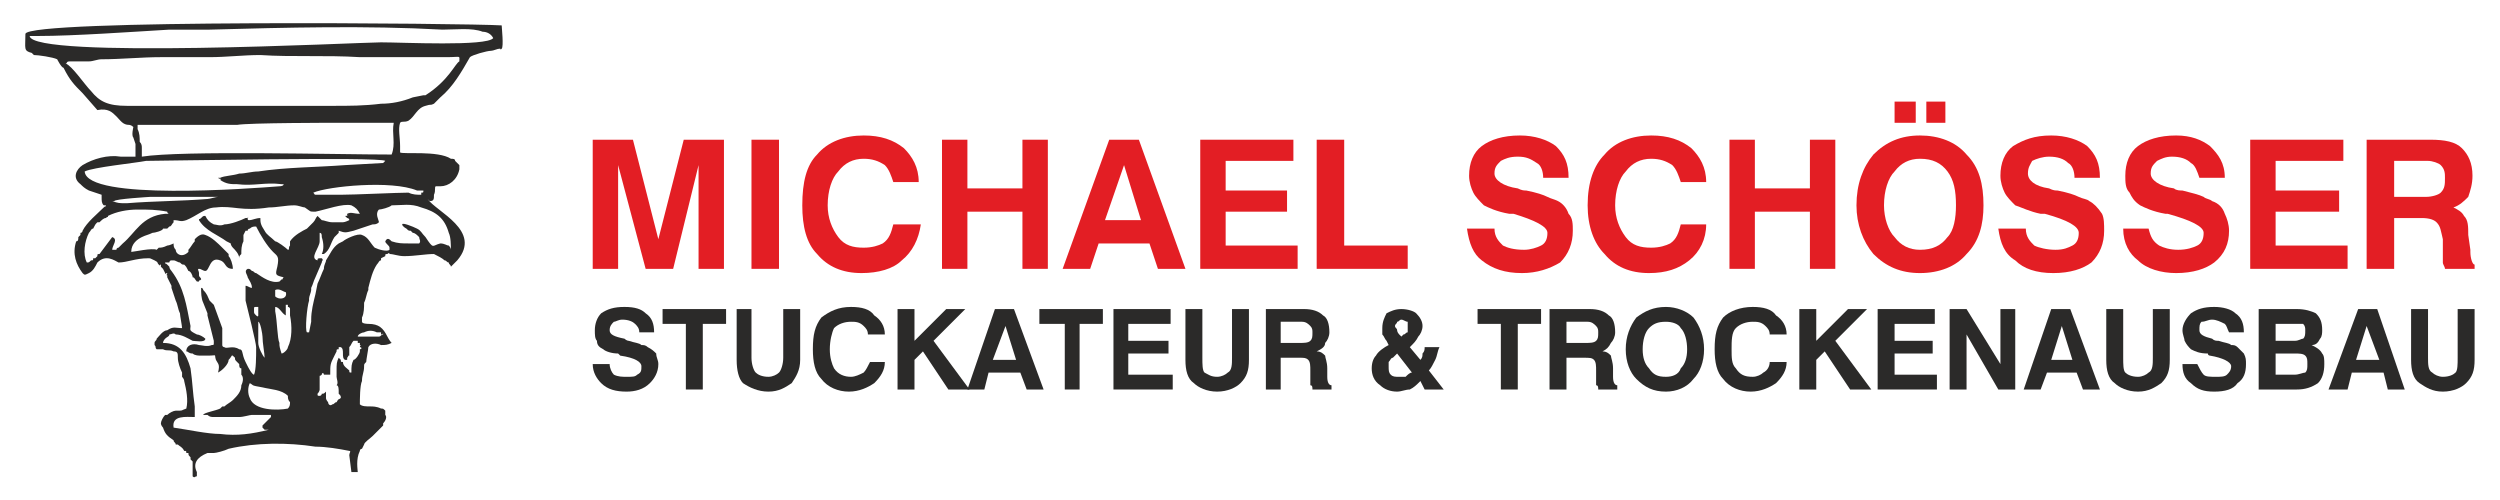 <?xml version="1.0" encoding="UTF-8"?>
<!DOCTYPE svg PUBLIC "-//W3C//DTD SVG 1.1//EN" "http://www.w3.org/Graphics/SVG/1.1/DTD/svg11.dtd">
<!-- Creator: CorelDRAW SE -->
<svg xmlns="http://www.w3.org/2000/svg" xml:space="preserve" width="1181px" height="236px" version="1.1" style="shape-rendering:geometricPrecision; text-rendering:geometricPrecision; image-rendering:optimizeQuality; fill-rule:evenodd; clip-rule:evenodd"
viewBox="0 0 1181 236"
 xmlns:xlink="http://www.w3.org/1999/xlink">
 <defs>
  <style type="text/css">
   <![CDATA[
    .fil0 {fill:#2B2A29}
    .fil1 {fill:#2B2A29;fill-rule:nonzero}
    .fil2 {fill:#E31E24;fill-rule:nonzero}
   ]]>
  </style>
 </defs>
 <g id="Ebene_x0020_1">
  <g id="_593787048">
   <path class="fil0" d="M90 217c0,0 0,0 1,1 0,0 0,1 0,1l0 1c0,3 0,2 0,5 1,1 1,0 2,0 0,0 0,-1 0,-2 -2,-4 0,-7 5,-9 0,0 0,0 0,0 1,0 2,0 3,0 1,0 5,-1 7,-2 13,-3 28,-3 41,-1 5,0 11,1 16,2 0,0 0,-1 0,0 1,0 0,1 0,2l1 8c0,0 3,0 3,0 0,-1 -1,-6 1,-10 0,-1 1,-1 1,-1l1 -2c0,-1 3,-3 4,-4 0,0 0,0 1,-1l3 -3c0,0 0,0 0,0l0 0c0,0 0,0 0,0l1 -1c0,0 0,0 0,0l0 -1c1,-1 2,-3 1,-4 0,-1 0,-2 0,-2 -1,-1 -1,-1 -2,-1 -2,-1 -4,-1 -5,-1 -2,0 -4,0 -5,-1 0,-2 0,-9 1,-11 0,-3 1,-4 1,-7 0,-1 0,-1 1,-2 0,-1 1,-6 1,-7 1,-2 4,-2 6,-1 2,0 3,0 5,-1 -1,-1 -2,-3 -2,-3 -2,-4 -4,-6 -9,-6 0,0 -3,0 -3,-1 0,0 0,1 0,-1 0,0 0,-1 0,-1 1,-2 1,-5 1,-7 1,-2 1,-4 2,-6 0,-1 0,-1 0,-1 1,-4 2,-8 4,-11l0 0c1,-1 1,-2 2,-2l0 -1c0,0 0,0 0,0l2 -1c0,-1 0,-1 1,-1 0,0 1,-1 1,0 2,0 4,1 7,1 5,0 10,-1 14,-1 2,1 4,2 5,3 1,0 1,1 2,1 0,1 1,1 1,2 1,-1 2,-2 3,-3 12,-14 -10,-23 -14,-29l1 1c2,0 2,-1 2,-3 1,-2 0,-4 1,-4 0,0 0,0 1,0 0,0 0,0 1,0 4,0 8,-3 9,-8 0,-1 0,-1 0,-2 -1,-1 -1,-1 -2,-2 0,-1 -1,-1 -2,-1 -6,-4 -23,-2 -24,-3 0,0 0,-3 0,-3 0,-4 -1,-8 0,-11 1,-1 2,0 4,-1 3,-2 4,-6 8,-7 3,-1 2,0 4,-1 1,-1 2,-2 3,-3 6,-5 10,-12 14,-19 1,-1 8,-3 10,-3 1,0 3,-1 4,-1 1,0 0,1 1,0 0,0 0,0 0,0 1,-1 0,-10 0,-11 -15,-1 -224,-3 -225,4 0,7 -1,8 3,9l1 1c2,0 9,1 11,2 0,0 2,4 3,4 3,6 5,8 9,12l7 8c5,-1 7,1 9,3 2,2 3,4 6,4 0,0 1,0 2,1 0,0 -1,4 0,5l0 0c0,0 0,0 0,0l1 3c0,4 0,2 0,6 -2,0 -3,0 -7,0 -6,-1 -13,1 -18,4 -3,2 -5,6 -1,9 1,1 2,2 4,3l6 2c0,0 0,0 0,0l0 1c0,0 0,0 0,0 0,2 0,3 1,4 1,0 1,0 1,0 0,1 0,0 -1,1 -3,3 -8,7 -10,11 0,0 0,1 -1,1l0 1c0,0 0,0 0,0 0,0 -1,1 -1,1 0,1 0,2 -1,2 -2,6 0,11 3,15 1,1 1,1 3,0 2,-1 3,-3 4,-5 4,-4 8,-1 10,0 4,0 8,-2 14,-2 1,0 1,0 3,1 2,1 1,1 2,2 1,1 0,0 1,0 0,1 0,0 0,1 0,0 0,0 0,0 0,0 0,0 1,1 0,0 1,2 1,2 0,0 0,0 0,0 0,1 0,0 1,0 0,1 -1,1 0,1 0,0 0,0 0,0 0,0 0,0 0,0 0,1 0,0 0,1 0,0 0,0 0,0l2 4c0,1 0,0 0,1l2 6c1,2 1,4 2,6 0,1 1,6 1,7 -3,0 -4,-1 -7,1 -2,0 -4,3 -5,4 0,1 -1,1 -1,2 0,0 0,1 0,1l0 0c0,0 0,0 0,0 1,1 0,1 1,2 1,0 1,0 2,0 0,0 1,0 1,0 2,1 3,0 5,1 2,0 2,1 2,3 0,2 1,5 2,7l0 0c0,0 0,0 0,0 0,1 0,1 0,2 0,0 1,1 1,2 1,4 2,9 1,13 -3,1 -1,1 -5,1 -1,0 -3,1 -4,2l-1 0c-1,1 -2,3 -2,4 0,0 0,0 0,0 0,0 0,1 1,2 1,3 2,4 5,6 0,1 1,1 1,2 1,0 1,0 1,0 1,1 2,1 3,3 1,0 1,0 1,1 0,0 0,0 0,0l1 0c0,1 0,1 1,2 0,0 0,0 0,1zm119 -203c6,0 14,-1 19,1 2,0 4,1 5,3 -3,4 -43,2 -53,2 -10,0 -165,8 -166,-3 1,0 3,0 4,0 17,0 45,-2 62,-3 7,0 13,0 19,0 36,-1 74,-2 110,0zm-8 31c-1,0 -1,0 -1,0 0,0 0,0 0,0l-5 1c-5,2 -10,3 -15,3 -8,1 -15,1 -23,1 -8,0 -16,0 -25,0 -8,0 -16,0 -24,0 -8,0 -16,0 -24,0 -8,0 -16,0 -24,0 -9,0 -13,-2 -17,-7 -3,-3 -9,-12 -12,-13 1,0 0,-1 2,-1 0,0 1,0 1,0l8 0c2,0 4,-1 6,-1 9,0 19,-1 28,-1 8,0 16,0 23,0 8,0 16,-1 24,-1 15,1 31,0 47,1 13,0 28,0 41,0 7,0 6,-1 6,2 -2,1 -5,9 -16,16zm-42 13l27 0c0,0 0,0 0,0 -1,5 1,10 -1,15 -26,0 -99,-2 -118,1 0,-1 0,-2 0,-4 0,-1 0,-2 -1,-3 0,-2 0,-4 -1,-6l0 -2c1,0 43,0 47,0 5,-1 47,-1 47,-1zm23 18c0,0 0,0 -1,1 -1,0 -17,1 -18,1 -13,1 -28,1 -41,3 -3,0 -6,1 -9,1 -3,1 -7,1 -9,2l0 0c0,0 -1,0 -1,0 1,1 2,0 1,1 0,0 0,0 0,0 0,0 0,0 0,0 3,2 5,2 8,2 8,1 13,-1 21,0 0,0 1,0 1,0 0,0 0,0 0,0 0,1 -2,1 -2,1 -13,1 -91,7 -92,-7 4,-2 24,-4 29,-5 7,0 111,-2 113,0zm-92 17l13 0c-1,0 -4,1 -5,1 -12,1 -26,1 -38,2 -4,0 -4,0 -7,-1 0,0 0,0 0,0l1 0c0,-1 17,-2 17,-2 6,0 13,0 19,0zm-12 8l0 0c-11,1 -14,9 -20,14 -1,1 -1,1 -2,2 0,0 -1,0 -1,1 -1,0 -1,0 -2,0 0,-2 3,-5 0,-6l-6 8c0,0 0,0 0,0 -1,0 -1,0 -1,1 0,0 0,0 -1,1l-1 0c0,1 0,1 -1,1 -1,1 -1,1 -2,1 -2,-4 -1,-10 1,-14 1,-1 1,-2 2,-2 1,-2 1,-2 2,-3 1,0 1,0 1,0 1,-1 2,-2 3,-2 1,-1 1,0 1,-1 4,-2 9,-3 14,-3 5,0 9,0 14,1 0,0 0,1 1,1 0,0 0,0 1,0 -1,0 -2,0 -3,0zm1 7l0 0 1 -1c1,0 1,-1 2,-2 0,0 0,-1 0,-1 0,0 0,0 0,0 3,0 3,1 6,0 5,-2 9,-6 14,-6 8,-1 12,2 25,0 4,0 8,-1 12,-1 2,0 4,1 5,1 3,2 2,2 5,2 5,-1 13,-4 17,-3 2,1 3,2 4,4 -3,0 -4,-1 -6,0l0 1c-1,0 -1,0 -1,0l1 0c0,0 0,0 1,-1 -1,1 -1,1 -2,1l1 1 0 0c0,0 0,0 -1,0l1 0 0 0c0,0 0,0 0,0 0,0 1,0 1,1 0,0 -2,1 -3,1 0,0 -1,0 -2,0 -1,0 -2,0 -3,0 -2,0 -4,-1 -5,-1 -1,-1 -2,-2 -2,-2 -1,1 -1,2 -2,3l-3 3c0,0 0,0 0,0 -2,1 -6,3 -8,6 0,0 0,1 0,2 -1,1 0,2 -1,2 -1,-1 -5,-4 -6,-4 -2,-2 -4,-3 -5,-5 -2,-3 -2,-4 -2,-6 -2,0 -4,1 -5,1 0,0 0,0 0,0 -1,0 -1,0 -1,-1 0,0 0,0 1,-1 -1,1 -1,1 -2,1 -2,1 -7,3 -10,3 -2,1 -4,0 -5,0 -2,-1 -3,-2 -4,-4 -1,0 -1,0 -2,1 0,0 0,0 0,0 -1,1 -1,0 -1,1 3,5 9,7 13,10l2 1c0,1 1,2 1,2 1,1 3,3 3,5 0,-1 0,-1 1,-2 0,-2 0,-4 1,-6l0 -1c0,0 0,-1 0,-1 0,0 0,-1 0,-1l1 -2c0,0 0,0 1,0 0,-1 1,-1 1,-1 1,-1 2,-1 3,-1 2,4 5,9 8,12 2,2 3,2 2,7 -1,4 -1,4 3,5 -1,1 0,1 -1,1l-1 1c-4,1 -8,-2 -11,-4 -1,0 -1,-1 -2,-1 -1,-1 -1,-1 -2,-1 -2,1 0,3 0,4 1,2 2,3 2,5 -1,0 -2,-1 -3,-1 0,3 0,3 0,7 1,4 5,20 5,22 0,0 0,0 0,1 0,3 0,10 -1,12 -1,0 -3,-4 -3,-4 0,0 0,0 0,0l-1 -2c0,0 0,0 0,0 -2,-4 -1,-6 -3,-6 -3,-2 -6,0 -7,-1 0,0 -1,0 -1,-1 0,-1 0,-2 0,-3 0,-2 0,-3 0,-5 -1,-3 -3,-8 -4,-11l-2 -2c-1,-2 -1,-3 -3,-5 0,0 0,-1 -1,-1 0,2 0,5 1,7l2 5c0,0 0,1 0,1 1,4 2,8 3,12l0 1c0,1 0,1 -1,1 -2,1 -5,0 -6,0 -3,-1 -6,0 -6,3 1,0 1,1 3,1 1,1 3,1 4,1 1,0 2,0 3,0 5,0 3,-1 4,2 1,2 2,2 1,6 2,-1 5,-4 5,-6 2,-2 1,-3 3,-1 0,1 0,1 1,2l1 1c0,0 0,0 0,0 0,1 0,2 1,2 0,1 0,2 0,3 1,1 1,3 0,5 0,3 -2,5 -4,7 -1,1 -3,2 -4,3l-1 0c0,0 -1,1 -1,1 -2,1 -8,2 -8,3 0,0 1,0 2,0 1,1 2,1 3,1 4,0 8,0 12,0 2,0 5,-1 6,-1 0,0 0,0 0,0l1 0c0,0 0,0 0,0 4,0 5,0 8,0 0,0 0,1 0,1 0,0 0,0 0,0 -1,1 -1,1 -2,2 -1,1 -1,1 -2,2 0,0 0,0 0,0 0,0 0,0 0,0 0,0 0,0 0,1 0,0 0,0 1,1l3 0c0,0 0,0 0,0 -1,0 -1,0 -1,0 -8,2 -15,3 -23,2 -6,0 -15,-2 -22,-3 0,0 0,0 0,0 -1,-6 6,-5 10,-5l0 -5c-1,-7 -1,-11 -2,-18 -2,-7 -5,-12 -13,-12 0,-1 1,-2 1,-2 1,-1 2,-1 2,-2 1,0 2,-1 3,0 3,0 6,2 8,3 1,0 6,1 6,-1 -1,-1 -3,-2 -4,-2 -4,-2 -3,-2 -3,-4 -2,-10 -3,-18 -9,-26 0,0 -1,-1 -1,-2 0,0 -1,-1 -1,-1 -1,-1 -1,0 -1,-1l1 0c0,0 0,0 0,0l0 0c0,0 1,0 1,0 0,0 0,-1 1,-1 0,0 0,0 0,0 0,0 0,0 0,0l1 0c1,0 2,1 3,1 1,1 1,1 2,1 1,1 1,1 2,3 1,0 2,2 2,3 0,0 0,0 0,0 1,0 1,1 2,2l0 0c0,0 0,0 0,0l0 0 1 0c0,0 0,0 0,0 0,0 0,0 0,0 0,0 0,0 0,0l0 0c0,0 0,0 0,0 0,-1 0,0 1,-1 0,-1 -1,-1 -1,-2 0,-1 0,-1 0,-1 0,-1 -1,-2 0,-2 1,0 0,0 0,0 1,0 2,1 3,1 2,0 2,-7 7,-5 3,1 2,4 6,4 0,-2 -1,-5 -2,-6 0,0 0,0 0,-1 -1,-1 -2,-2 -3,-3 -2,-2 -5,-5 -8,-6 -2,-1 -4,1 -5,2 0,1 0,1 0,1 -1,1 -2,3 -3,4l0 1c-3,3 -6,1 -6,-1 -1,-1 -1,-2 -1,-3 0,0 -2,1 -3,1 -2,1 -3,1 -4,1l-1 1c-2,-1 -11,1 -12,1 0,-4 3,-6 5,-7 2,-1 3,-1 5,-2 1,0 5,-1 5,-2 1,0 1,0 1,0 0,0 0,0 1,0 0,0 0,0 0,0zm39 73c2,1 0,1 6,2 4,1 9,1 12,4 0,1 0,2 1,3 0,1 0,2 -1,3 -5,1 -16,1 -18,-5 -1,-2 -1,-5 0,-7zm52 -16c0,1 0,1 0,1 0,0 0,0 0,0 0,0 0,0 0,0 0,1 -2,4 -3,4 -1,2 -1,3 -1,6 -1,0 -1,0 -1,-1 -1,-1 -3,-2 -3,-4 0,0 0,0 0,0 0,0 0,0 0,0 -1,0 -1,0 0,0 -1,0 -1,0 -1,-1 0,0 0,0 0,0 0,0 0,0 0,0 0,0 0,0 -1,-1 -1,2 -1,3 -1,6 0,1 0,2 0,3 0,1 1,3 0,4 1,0 1,2 1,3l0 1c1,1 1,1 1,2 -1,1 -1,0 -2,2 -1,0 -1,1 -2,1 -1,1 -2,0 -2,-1 0,0 -1,-1 -1,-2l0 -1 0 -2c-1,1 -1,1 -2,1 0,1 -1,1 -1,1 -1,0 -1,0 -1,-1 1,-1 1,-2 1,-2 0,-2 0,-3 0,-5 0,0 0,0 0,-1 0,-1 0,0 1,-1 0,-1 1,-1 1,0 0,0 0,0 1,0l0 0c0,0 1,0 1,0 0,0 1,0 1,0 0,-5 0,-5 2,-9l1 -2c0,0 0,0 0,0 0,-1 0,-1 1,-1 0,-1 0,-1 0,-1 1,0 0,0 1,0l0 0c2,1 0,5 2,6 1,0 0,0 1,0 0,-1 0,-1 0,-1 0,0 0,0 0,0 1,-1 0,-1 1,-1 0,0 0,-3 0,-4 1,-1 1,-2 2,-3l1 0c0,0 0,0 0,0 0,0 0,0 0,0l1 0c0,1 0,0 0,1 0,0 0,0 0,0 0,0 0,0 0,0 1,0 0,0 0,0 1,0 1,0 1,0 0,0 0,0 0,0 0,0 0,0 0,1 0,-1 0,-1 0,0 0,0 0,0 0,0 0,0 0,0 0,0 1,0 0,0 0,1 1,0 1,1 0,1zm9 -6c0,0 1,0 0,0 0,0 0,0 0,0l-1 0c-1,0 -9,0 -9,0 0,-1 2,-2 3,-2 2,-1 4,-1 6,0 1,0 0,0 0,0 1,0 1,0 1,0l0 0c1,0 1,0 1,0 0,0 0,0 0,1 0,-1 0,-1 0,0 1,0 0,0 0,0 1,0 1,-1 1,0 0,0 0,0 0,0 -1,0 -1,1 -2,1zm-57 -7c1,0 2,6 2,7 0,3 1,8 1,10 -1,-1 -3,-5 -3,-7 0,-2 0,-9 0,-10zm-1 -7c0,0 0,0 1,0 0,1 0,1 0,2 0,0 0,0 0,0 0,0 0,1 0,1 0,1 0,0 0,1 0,0 0,0 0,0 0,0 0,0 0,0 0,0 0,0 0,0 0,1 -1,0 -1,0 0,0 0,0 0,0 0,0 0,0 0,0 -1,-1 -1,-1 -1,-2 0,-1 0,-1 0,-1 0,-1 0,-1 1,-1zm14 4c0,0 0,-1 0,-1 0,0 0,0 0,0 0,0 0,0 0,0l0 -4c1,0 0,0 1,0 0,0 0,0 0,0 0,0 0,0 0,1 0,0 0,0 0,0 0,0 1,0 1,1 0,0 0,0 0,1 0,0 0,0 0,0 0,0 0,0 0,1 0,0 0,1 0,1 1,5 1,11 -1,15 0,1 -2,3 -3,3 0,0 -1,-3 -1,-4 0,0 0,0 0,0 0,-1 0,-1 0,-1 -1,-2 -1,-10 -2,-15 0,0 0,-1 0,-2 2,0 3,3 5,4zm-5 -12c2,-1 4,1 5,1 1,3 -3,4 -5,2 0,-1 0,-2 0,-3zm82 -27c1,2 1,6 1,8 0,0 0,-1 -1,-2l0 0c-1,0 0,0 0,0 -1,0 -2,-1 -4,-1 -4,1 -3,3 -7,-3 -2,-2 -2,-3 -4,-4 -2,-1 -7,-3 -7,-2 0,1 2,2 2,2 1,1 1,1 2,1 0,0 1,1 1,1 1,0 2,1 3,2 0,1 1,2 0,3 0,0 0,0 -1,0 -1,0 -2,0 -4,0 -3,0 -5,0 -8,-1 -1,-1 -2,-2 -3,0 0,1 2,2 2,3 0,1 0,1 0,1 -1,1 -5,0 -7,-1 -2,-2 -3,-5 -6,-6 -2,-1 -8,2 -9,3l-2 1c-3,2 -4,5 -6,8 0,1 -1,2 -1,4 -1,2 -2,5 -3,7l-1 5c-1,4 -2,8 -2,12 0,0 0,1 0,1 0,0 0,0 0,0l-1 5c-1,0 0,0 -1,0 -1,-1 0,-12 1,-15 0,0 0,0 0,-1 0,-1 1,-3 1,-4l0 -1c1,-2 1,-3 2,-5 0,0 0,0 0,0 0,0 0,0 0,0l3 -7c0,0 0,0 0,0 0,0 0,0 0,0 0,-1 1,-1 0,-2 0,0 0,0 0,0l0 0c-2,0 -2,0 -2,1 -4,-1 1,-6 1,-9 0,-1 0,-3 0,-4 1,0 1,1 1,2 1,3 1,6 0,8 0,0 0,0 0,0 0,0 0,0 1,0 3,-2 3,-5 5,-8l2 -2c0,-1 0,-1 0,-1 3,1 3,1 7,0 3,-1 6,-2 9,-3 1,0 2,0 3,-1 0,-1 -2,-4 0,-6 1,0 5,-1 6,-2 5,0 9,-1 14,1 7,2 11,5 13,12zm-13 -19l0 1c-2,0 -4,0 -6,-1 -5,0 -26,1 -32,1 -3,0 -8,0 -11,0 -2,0 -1,0 -2,-1 7,-3 37,-6 49,-1 1,0 3,0 3,0 0,1 0,1 -1,1z"/>
   <g>
    <path class="fil1" d="M280 172l8 0c0,2 1,4 2,5 2,1 4,1 6,1 3,0 4,0 5,-1 2,-1 2,-2 2,-4 0,-2 -3,-4 -10,-5l0 0c0,0 0,0 -1,-1 -3,0 -6,-1 -7,-2 -2,-1 -3,-2 -3,-4 -1,-1 -1,-3 -1,-5 0,-3 1,-6 3,-8 3,-2 6,-3 11,-3 5,0 8,1 10,3 3,2 4,5 4,9l-7 0c0,-2 -1,-3 -2,-4 -1,-1 -3,-2 -6,-2 -2,0 -3,1 -4,1 -1,1 -2,2 -2,4 0,2 2,3 7,4 1,1 2,1 2,1 3,1 5,1 6,2 1,0 2,0 3,1 2,1 3,2 4,3 0,2 1,3 1,5 0,4 -2,7 -4,9 -3,3 -7,4 -11,4 -5,0 -9,-1 -12,-4 -2,-2 -4,-5 -4,-9z"/>
    <polygon class="fil1" points="324,184 324,153 313,153 313,146 343,146 343,153 332,153 332,184 "/>
    <path class="fil1" d="M348 146l7 0 0 23c0,3 1,6 2,7 1,1 3,2 6,2 2,0 4,-1 5,-2 1,-1 2,-4 2,-7l0 -23 8 0 0 24c0,5 -2,8 -4,11 -3,2 -6,4 -11,4 -5,0 -9,-2 -12,-4 -2,-2 -3,-6 -3,-11l0 -24z"/>
    <path class="fil1" d="M418 171c0,4 -2,7 -5,10 -3,2 -7,4 -12,4 -5,0 -10,-2 -13,-6 -3,-3 -4,-8 -4,-14 0,-7 1,-11 4,-15 4,-3 8,-5 14,-5 5,0 9,1 11,4 3,2 5,5 5,9l-8 0c0,-2 -1,-3 -2,-4 -2,-2 -4,-2 -6,-2 -3,0 -6,1 -8,3 -1,2 -2,6 -2,10 0,4 1,7 2,9 2,3 5,4 8,4 2,0 4,-1 6,-2 1,-1 2,-3 3,-5l7 0z"/>
    <polygon class="fil1" points="424,184 424,146 432,146 432,161 447,146 456,146 441,161 458,184 448,184 436,166 432,170 432,184 "/>
    <path class="fil1" d="M475 154l-6 16 11 0 -5 -16zm-5 -8l9 0 14 38 -8 0 -3 -8 -15 0 -2 8 -8 0 13 -38z"/>
    <polygon class="fil1" points="503,184 503,153 491,153 491,146 521,146 521,153 510,153 510,184 "/>
    <polygon class="fil1" points="526,184 526,146 553,146 553,153 533,153 533,161 552,161 552,167 533,167 533,177 554,177 554,184 "/>
    <path class="fil1" d="M560 146l8 0 0 23c0,3 0,6 1,7 2,1 3,2 6,2 2,0 4,-1 5,-2 2,-1 2,-4 2,-7l0 -23 8 0 0 24c0,5 -1,8 -4,11 -2,2 -6,4 -11,4 -5,0 -9,-2 -11,-4 -3,-2 -4,-6 -4,-11l0 -24z"/>
    <path class="fil1" d="M605 162l9 0c2,0 4,0 5,-1 1,-1 1,-2 1,-4 0,-1 0,-2 -1,-3 -1,-1 -2,-2 -4,-2l-10 0 0 10zm-7 22l0 -38 18 0c4,0 7,1 9,3 2,1 3,4 3,8 0,2 -1,4 -2,5 0,2 -2,3 -4,4 2,0 3,1 4,2 0,1 1,3 1,6l0 4c0,0 0,0 0,0 0,3 1,4 2,4l0 2 -9 0c0,-1 0,-2 -1,-2 0,-1 0,-2 0,-3l0 -4c0,-2 0,-4 -1,-5 -1,-1 -2,-1 -4,-1l-9 0 0 15 -7 0z"/>
    <polygon class="fil1" points="709,184 709,153 698,153 698,146 728,146 728,153 717,153 717,184 "/>
    <path class="fil1" d="M740 162l9 0c2,0 4,0 5,-1 1,-1 1,-2 1,-4 0,-1 0,-2 -1,-3 -1,-1 -2,-2 -4,-2l-10 0 0 10zm-8 22l0 -38 19 0c4,0 7,1 9,3 2,1 3,4 3,8 0,2 -1,4 -2,5 -1,2 -2,3 -4,4 2,0 3,1 4,2 0,1 1,3 1,6l0 4c0,0 0,0 0,0 0,3 1,4 2,4l0 2 -9 0c0,-1 0,-2 -1,-2 0,-1 0,-2 0,-3l0 -4c0,-2 0,-4 -1,-5 -1,-1 -2,-1 -5,-1l-8 0 0 15 -8 0z"/>
    <path class="fil1" d="M776 165c0,4 1,7 3,9 2,3 4,4 8,4 3,0 6,-1 7,-4 2,-2 3,-5 3,-9 0,-4 -1,-8 -3,-10 -1,-2 -4,-3 -7,-3 -4,0 -6,1 -8,3 -2,2 -3,6 -3,10zm-8 0c0,-6 2,-11 5,-15 4,-3 8,-5 14,-5 5,0 10,2 13,5 3,4 5,9 5,15 0,6 -2,11 -5,14 -3,4 -8,6 -13,6 -6,0 -10,-2 -14,-6 -3,-3 -5,-8 -5,-14z"/>
    <path class="fil1" d="M844 171c0,4 -2,7 -5,10 -3,2 -7,4 -12,4 -5,0 -10,-2 -13,-6 -3,-3 -4,-8 -4,-14 0,-7 1,-11 4,-15 3,-3 8,-5 14,-5 5,0 9,1 11,4 3,2 5,5 5,9l-8 0c0,-2 -1,-3 -2,-4 -2,-2 -4,-2 -6,-2 -3,0 -6,1 -8,3 -2,2 -2,6 -2,10 0,4 0,7 2,9 2,3 4,4 8,4 2,0 4,-1 5,-2 2,-1 3,-3 3,-5l8 0z"/>
    <polygon class="fil1" points="850,184 850,146 858,146 858,161 873,146 882,146 867,161 884,184 874,184 862,166 858,170 858,184 "/>
    <polygon class="fil1" points="887,184 887,146 914,146 914,153 895,153 895,161 913,161 913,167 895,167 895,177 915,177 915,184 "/>
    <polygon class="fil1" points="921,184 921,146 929,146 945,172 945,146 952,146 952,184 944,184 929,158 929,184 "/>
    <path class="fil1" d="M974 154l-5 16 10 0 -5 -16zm-5 -8l9 0 14 38 -8 0 -3 -8 -14 0 -3 8 -8 0 13 -38z"/>
    <path class="fil1" d="M995 146l8 0 0 23c0,3 0,6 1,7 1,1 3,2 6,2 2,0 4,-1 5,-2 2,-1 2,-4 2,-7l0 -23 8 0 0 24c0,5 -1,8 -4,11 -3,2 -6,4 -11,4 -5,0 -9,-2 -11,-4 -3,-2 -4,-6 -4,-11l0 -24z"/>
    <path class="fil1" d="M1031 172l7 0c1,2 2,4 3,5 1,1 3,1 6,1 2,0 4,0 5,-1 1,-1 2,-2 2,-4 0,-2 -4,-4 -10,-5l0 0c0,0 -1,0 -1,-1 -4,0 -6,-1 -8,-2 -1,-1 -2,-2 -3,-4 0,-1 -1,-3 -1,-5 0,-3 2,-6 4,-8 3,-2 6,-3 11,-3 4,0 8,1 10,3 3,2 4,5 4,9l-7 0c-1,-2 -1,-3 -2,-4 -2,-1 -4,-2 -6,-2 -2,0 -3,1 -5,1 -1,1 -1,2 -1,4 0,2 2,3 6,4 1,1 2,1 3,1 3,1 5,1 6,2 1,0 2,0 3,1 1,1 2,2 3,3 1,2 1,3 1,5 0,4 -1,7 -4,9 -2,3 -6,4 -11,4 -5,0 -8,-1 -11,-4 -3,-2 -4,-5 -4,-9z"/>
    <path class="fil1" d="M1075 177l9 0c2,0 4,-1 5,-1 1,-1 1,-2 1,-4 0,-2 0,-3 -1,-4 -1,-1 -3,-1 -5,-1l-9 0 0 10zm0 -16l9 0c2,0 3,-1 4,-1 1,-1 1,-2 1,-4 0,-1 0,-2 -1,-3 -1,0 -2,0 -4,0l-9 0 0 8zm-8 23l0 -38 18 0c4,0 7,1 9,2 2,2 3,4 3,8 0,1 0,3 -1,4 -1,2 -2,3 -4,3 2,1 4,2 5,4 1,1 1,3 1,5 0,4 -1,7 -3,9 -3,2 -6,3 -10,3l-18 0z"/>
    <path class="fil1" d="M1118 154l-5 16 11 0 -6 -16zm-4 -8l9 0 13 38 -8 0 -2 -8 -15 0 -2 8 -9 0 14 -38z"/>
    <path class="fil1" d="M1139 146l8 0 0 23c0,3 0,6 2,7 1,1 3,2 5,2 3,0 5,-1 6,-2 1,-1 1,-4 1,-7l0 -23 8 0 0 24c0,5 -1,8 -4,11 -2,2 -6,4 -11,4 -5,0 -8,-2 -11,-4 -3,-2 -4,-6 -4,-11l0 -24z"/>
    <path class="fil1" d="M660 167l-2 2c-1,0 -1,1 -2,2 0,0 0,1 0,2 0,2 0,3 1,4 1,1 2,1 4,1 1,0 2,0 3,0 1,-1 2,-2 3,-2l-7 -9zm2 -8l1 -1c1,0 1,-1 2,-1 0,-1 0,-2 0,-3 0,-1 0,-1 0,-2 -1,0 -2,-1 -3,-1 -1,0 -1,1 -2,1 0,1 -1,1 -1,2 0,1 1,1 1,2 0,0 0,1 1,2l1 1zm-6 4l-1 -2c-1,-1 -1,-2 -2,-3 0,-1 0,-2 0,-3 0,-3 1,-5 2,-7 2,-1 4,-2 7,-2 3,0 6,1 7,2 2,2 3,4 3,6 0,2 -1,4 -2,5 -1,2 -2,3 -4,5l5 6c1,-1 1,-2 1,-3 1,-1 1,-2 1,-3l7 0c-1,2 -1,4 -2,6 -1,2 -2,4 -3,5l7 9 -9 0 -2 -4c-2,2 -3,3 -5,4 -2,0 -4,1 -6,1 -3,0 -6,-1 -8,-3 -3,-2 -4,-5 -4,-8 0,-3 1,-5 2,-6 1,-2 4,-4 6,-5z"/>
   </g>
   <g>
    <polygon class="fil2" points="280,127 280,66 299,66 311,113 323,66 342,66 342,127 330,127 330,78 318,127 305,127 292,78 292,127 "/>
    <polygon class="fil2" points="355,127 355,66 368,66 368,127 "/>
    <path class="fil2" d="M435 106c-1,7 -4,13 -9,17 -4,4 -11,6 -19,6 -9,0 -16,-3 -21,-9 -5,-5 -7,-13 -7,-23 0,-11 2,-19 7,-24 5,-6 13,-9 22,-9 8,0 14,2 19,6 4,4 7,9 7,16l-12 0c-1,-3 -2,-6 -4,-8 -3,-2 -6,-3 -10,-3 -5,0 -9,2 -12,6 -3,3 -5,9 -5,16 0,6 2,11 5,15 3,4 7,5 12,5 4,0 7,-1 9,-2 3,-2 4,-5 5,-9l13 0z"/>
    <polygon class="fil2" points="445,127 445,66 457,66 457,89 483,89 483,66 495,66 495,127 483,127 483,100 457,100 457,127 "/>
    <path class="fil2" d="M531 78l-9 26 17 0 -8 -26zm-7 -12l14 0 22 61 -13 0 -4 -12 -24 0 -4 12 -13 0 22 -61z"/>
    <polygon class="fil2" points="567,127 567,66 611,66 611,76 579,76 579,90 608,90 608,100 579,100 579,116 613,116 613,127 "/>
    <polygon class="fil2" points="622,127 622,66 635,66 635,116 665,116 665,127 "/>
    <path class="fil2" d="M693 108l13 0c0,4 2,6 4,8 2,1 5,2 10,2 3,0 6,-1 8,-2 2,-1 3,-3 3,-6 0,-3 -6,-6 -16,-9l-1 0c0,0 0,0 -1,0 -6,-1 -10,-3 -12,-4 -2,-2 -4,-4 -5,-6 -1,-2 -2,-5 -2,-8 0,-6 2,-11 6,-14 4,-3 10,-5 18,-5 7,0 13,2 17,5 4,4 6,8 6,15l-12 0c0,-3 -1,-6 -3,-7 -3,-2 -5,-3 -9,-3 -4,0 -6,1 -8,2 -2,2 -3,3 -3,6 0,3 4,6 11,7 2,1 3,1 4,1 5,1 8,2 10,3 2,1 3,1 5,2 2,1 4,3 5,6 2,2 2,5 2,8 0,6 -2,11 -6,15 -5,3 -11,5 -18,5 -8,0 -14,-2 -19,-6 -4,-3 -6,-8 -7,-15z"/>
    <path class="fil2" d="M806 106c0,7 -3,13 -8,17 -5,4 -11,6 -19,6 -9,0 -16,-3 -21,-9 -5,-5 -8,-13 -8,-23 0,-11 3,-19 8,-24 5,-6 13,-9 22,-9 8,0 14,2 19,6 4,4 7,9 7,16l-12 0c-1,-3 -2,-6 -4,-8 -3,-2 -6,-3 -10,-3 -5,0 -9,2 -12,6 -3,3 -5,9 -5,16 0,6 2,11 5,15 3,4 7,5 12,5 4,0 7,-1 9,-2 3,-2 4,-5 5,-9l12 0z"/>
    <polygon class="fil2" points="817,127 817,66 829,66 829,89 855,89 855,66 867,66 867,127 855,127 855,100 829,100 829,127 "/>
    <path class="fil2" d="M890 97c0,6 2,12 5,15 3,4 7,6 12,6 6,0 10,-2 13,-6 3,-3 4,-9 4,-15 0,-7 -1,-12 -4,-16 -3,-4 -7,-6 -13,-6 -5,0 -9,2 -12,6 -3,3 -5,9 -5,16zm-13 0c0,-10 3,-18 8,-24 6,-6 13,-9 22,-9 9,0 17,3 22,9 6,6 8,14 8,24 0,9 -2,17 -8,23 -5,6 -13,9 -22,9 -9,0 -16,-3 -22,-9 -5,-6 -8,-14 -8,-23zm33 -39l0 -10 9 0 0 10 -9 0zm-15 0l0 -10 10 0 0 10 -10 0z"/>
    <path class="fil2" d="M944 108l13 0c0,4 2,6 4,8 2,1 6,2 10,2 4,0 6,-1 8,-2 2,-1 3,-3 3,-6 0,-3 -5,-6 -16,-9l0 0c-1,0 -1,0 -2,0 -5,-1 -9,-3 -12,-4 -2,-2 -4,-4 -5,-6 -1,-2 -2,-5 -2,-8 0,-6 2,-11 6,-14 5,-3 10,-5 18,-5 7,0 13,2 17,5 4,4 6,8 6,15l-12 0c0,-3 -1,-6 -3,-7 -2,-2 -5,-3 -9,-3 -3,0 -6,1 -8,2 -1,2 -2,3 -2,6 0,3 3,6 10,7 2,1 3,1 4,1 5,1 8,2 10,3 2,1 4,1 5,2 2,1 4,3 6,6 1,2 1,5 1,8 0,6 -2,11 -6,15 -4,3 -10,5 -18,5 -8,0 -14,-2 -18,-6 -5,-3 -7,-8 -8,-15z"/>
    <path class="fil2" d="M1003 108l12 0c1,4 2,6 5,8 2,1 5,2 9,2 4,0 7,-1 9,-2 2,-1 3,-3 3,-6 0,-3 -6,-6 -17,-9l0 0c0,0 -1,0 -1,0 -6,-1 -10,-3 -12,-4 -3,-2 -4,-4 -5,-6 -2,-2 -2,-5 -2,-8 0,-6 2,-11 6,-14 4,-3 10,-5 18,-5 7,0 12,2 16,5 4,4 7,8 7,15l-12 0c-1,-3 -2,-6 -4,-7 -2,-2 -5,-3 -9,-3 -3,0 -5,1 -7,2 -2,2 -3,3 -3,6 0,3 4,6 11,7 1,1 3,1 4,1 4,1 8,2 10,3 1,1 3,1 4,2 3,1 5,3 6,6 1,2 2,5 2,8 0,6 -2,11 -7,15 -4,3 -10,5 -18,5 -7,0 -14,-2 -18,-6 -4,-3 -7,-8 -7,-15z"/>
    <polygon class="fil2" points="1063,127 1063,66 1107,66 1107,76 1075,76 1075,90 1105,90 1105,100 1075,100 1075,116 1109,116 1109,127 "/>
    <path class="fil2" d="M1131 93l15 0c3,0 6,-1 7,-2 2,-2 2,-4 2,-7 0,-2 0,-4 -2,-6 -1,-1 -4,-2 -6,-2l-16 0 0 17zm-13 34l0 -61 30 0c7,0 12,1 15,4 3,3 5,7 5,13 0,4 -1,7 -2,10 -2,2 -4,4 -7,5 2,1 4,2 5,4 2,2 2,5 2,9l1 7c0,0 0,1 0,1 0,3 1,6 2,6l0 2 -14 0c0,-1 -1,-2 -1,-3 0,-1 0,-3 0,-5l0 -6c-1,-4 -1,-6 -3,-8 -1,-1 -3,-2 -7,-2l-13 0 0 24 -13 0z"/>
   </g>
  </g>
 </g>
</svg>
